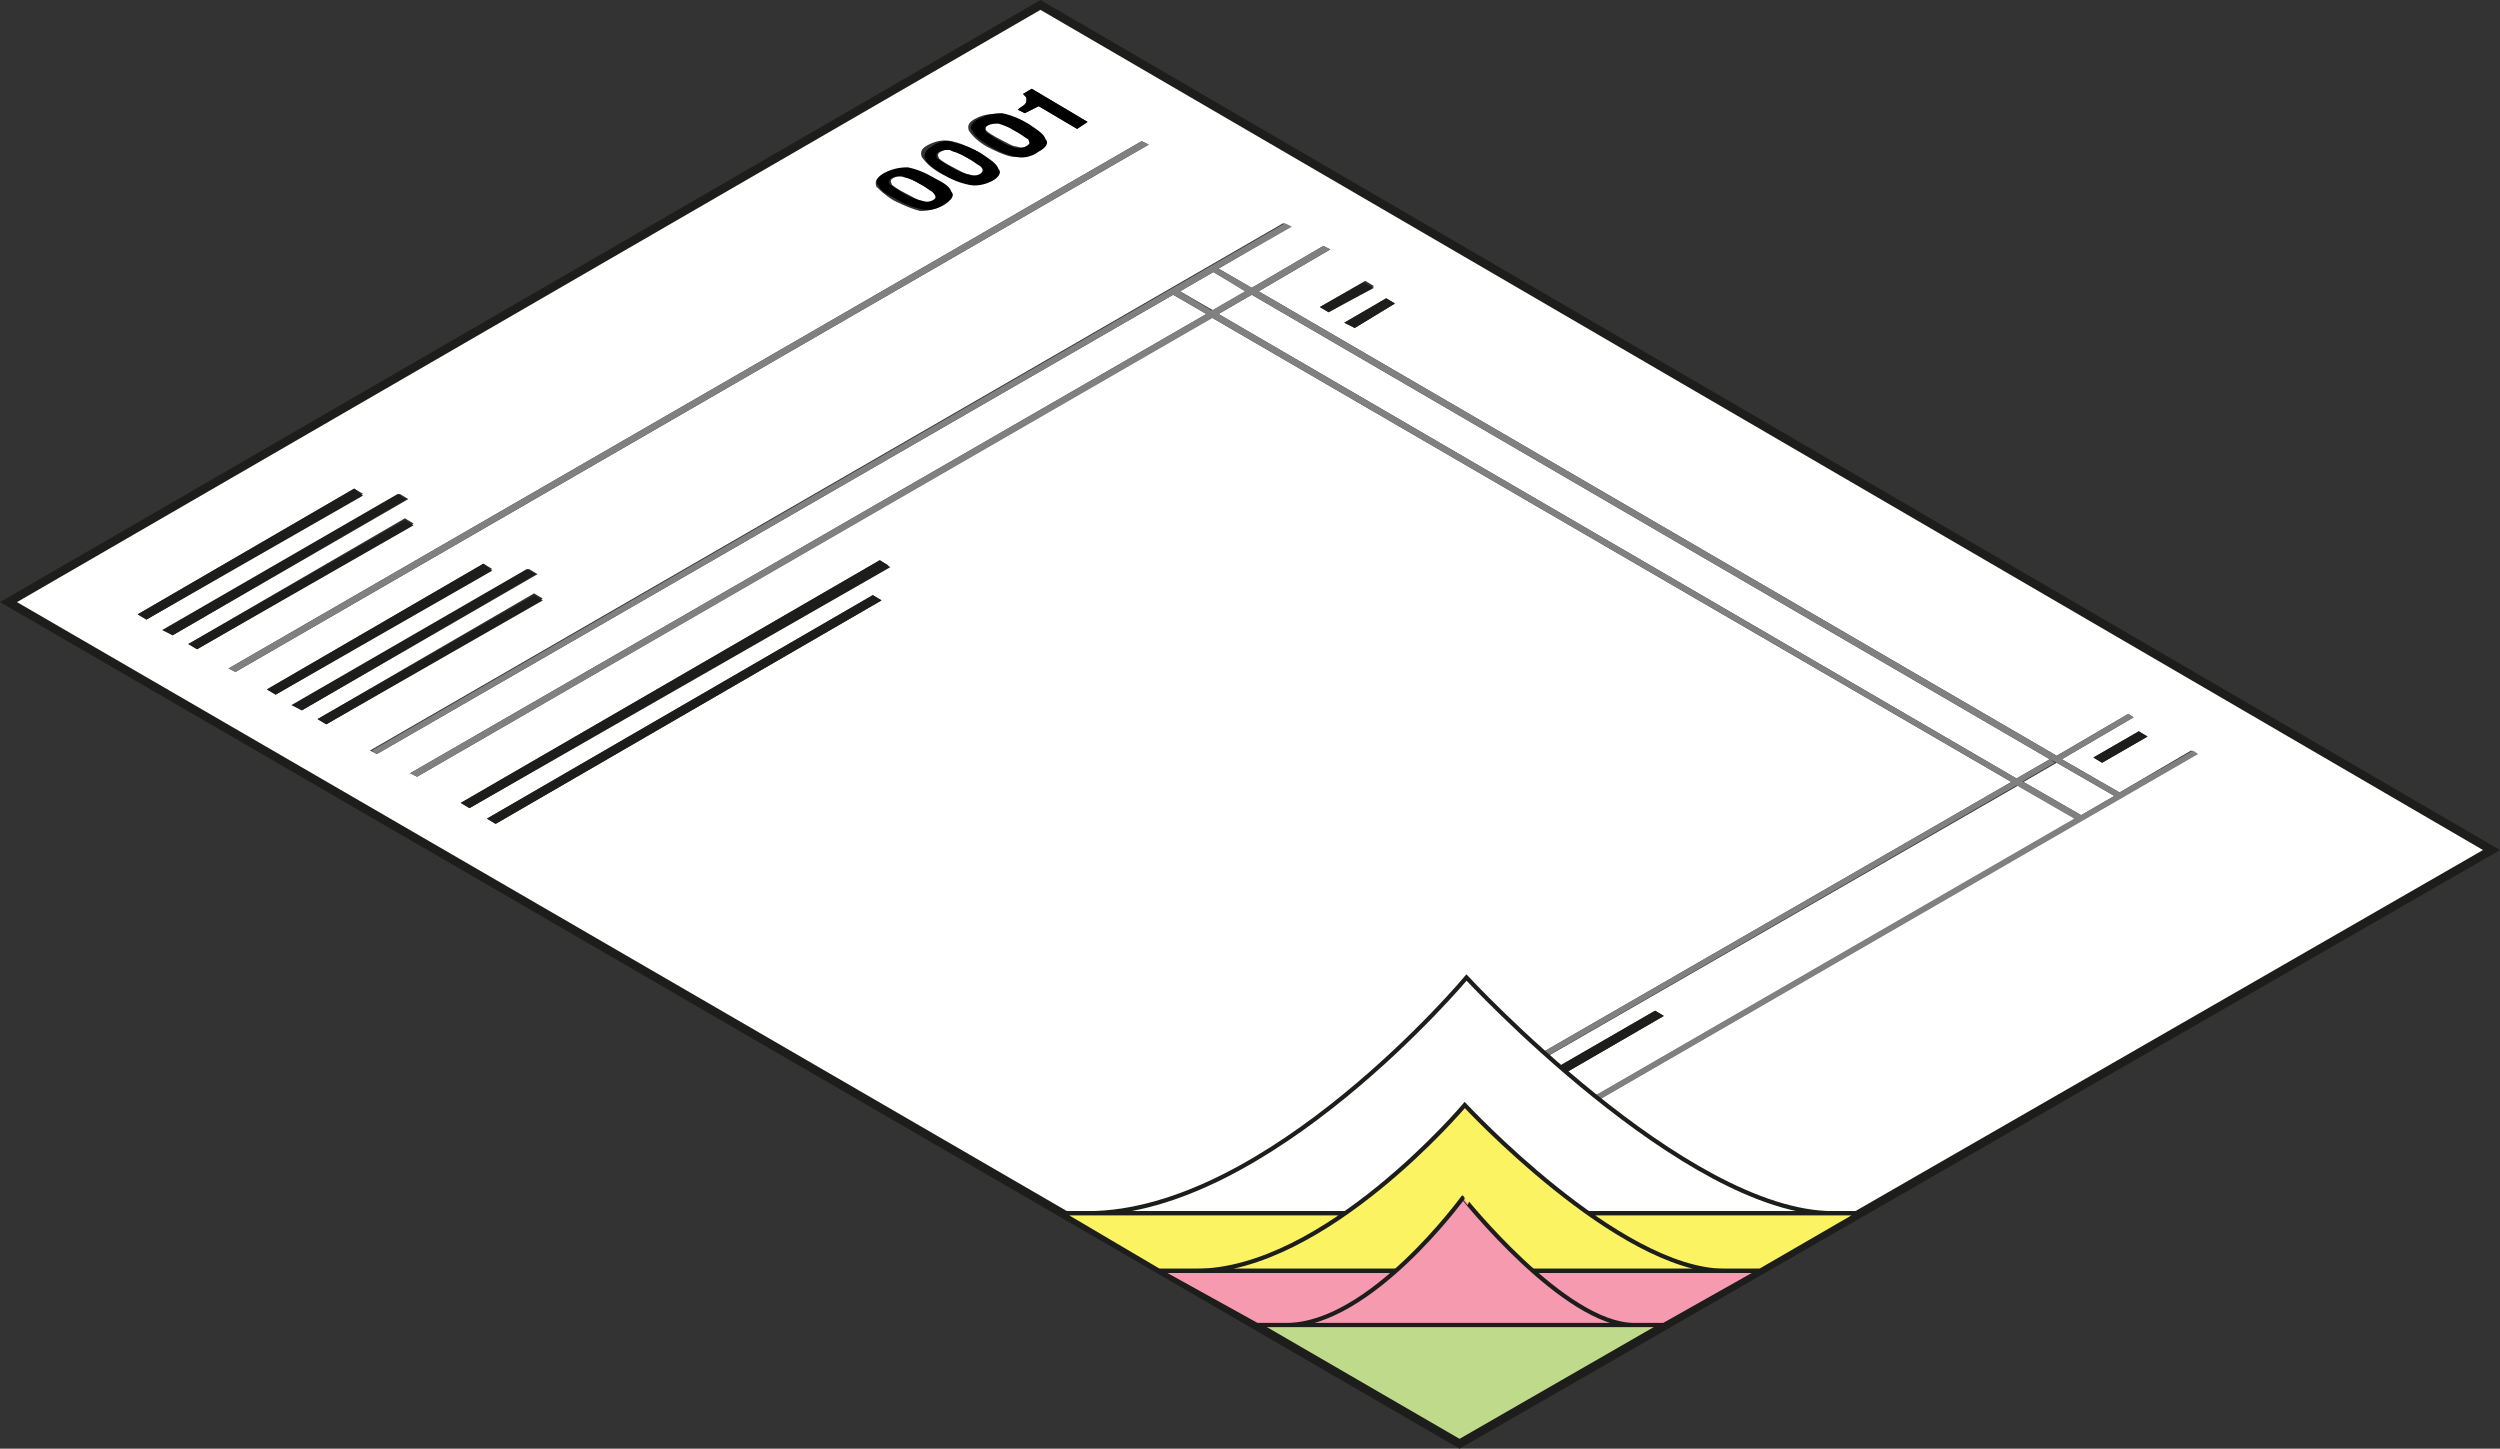 <?xml version="1.0" encoding="utf-8"?>
<!-- Generator: Adobe Illustrator 15.0.2, SVG Export Plug-In . SVG Version: 6.00 Build 0)  -->
<!DOCTYPE svg PUBLIC "-//W3C//DTD SVG 1.1//EN" "http://www.w3.org/Graphics/SVG/1.1/DTD/svg11.dtd">
<svg version="1.1" id="Layer_1" xmlns="http://www.w3.org/2000/svg" xmlns:xlink="http://www.w3.org/1999/xlink" x="0px" y="0px"
	 width="146.693px" height="85.004px" viewBox="40.039 0.018 146.693 85.004" enable-background="new 40.039 0.018 146.693 85.004"
	 xml:space="preserve">
<rect x="40.039" y="0.018" width="146.693" height="85.004" fill="#333333" stroke="none"/>
<g enable-background="new    ">
	<g>
		<g>
			<defs>
				<polygon id="SVGID_1_" points="125.68,84.733 40.537,35.348 101.09,0.307 186.232,49.897 				"/>
			</defs>
			<clipPath id="SVGID_2_">
				<use xlink:href="#SVGID_1_"  overflow="visible"/>
			</clipPath>
			<g clip-path="url(#SVGID_2_)">
				<path fill="#FFFFFF" d="M160.721,44.774l-1.947,1.127l3.381,1.947l1.947-1.127L160.721,44.774 M113.487,17.315l-1.947,1.127
					l46.823,27.253l1.947-1.127L113.487,17.315 M111.233,15.983l-1.947,1.127l1.947,1.127l1.946-1.127L111.233,15.983
					 M92.483,10.451c-0.205,0.103-0.205,0.205-0.103,0.41c0.103,0.103,0.41,0.308,0.82,0.513c0.41,0.205,0.717,0.41,0.922,0.41
					c0.205,0.103,0.512,0.103,0.717,0s0.205-0.205,0.103-0.41c-0.103-0.103-0.41-0.308-0.82-0.513
					c-0.41-0.205-0.717-0.41-0.922-0.41C92.893,10.348,92.688,10.348,92.483,10.451 M95.25,8.914
					c-0.205,0.102-0.205,0.205-0.102,0.41c0.102,0.103,0.41,0.307,0.819,0.512c0.41,0.205,0.717,0.41,0.922,0.41
					c0.307,0.103,0.512,0.103,0.717,0c0.205-0.102,0.205-0.205,0.102-0.41c-0.102-0.103-0.41-0.307-0.819-0.512
					c-0.41-0.205-0.717-0.41-0.922-0.41C95.66,8.709,95.455,8.812,95.25,8.914 M98.016,7.274c-0.205,0.103-0.205,0.205-0.103,0.41
					c0.103,0.103,0.41,0.308,0.82,0.513c0.41,0.205,0.717,0.41,0.922,0.41c0.308,0.103,0.512,0.103,0.717-0.103
					c0.205-0.103,0.205-0.205,0.103-0.41s-0.41-0.308-0.82-0.512c-0.41-0.205-0.717-0.41-0.922-0.41
					C98.426,7.172,98.221,7.172,98.016,7.274 M113.078,73.872l-0.513-0.307l24.589-14.242l0.514,0.308L113.078,73.872
					 M163.385,44.774l-0.513-0.307l2.663-1.538l0.514,0.307L163.385,44.774 M69.123,48.36l-0.512-0.307l22.643-13.115l0.512,0.308
					L69.123,48.36 M119.532,19.262l-0.614-0.308l2.459-1.434l0.512,0.307L119.532,19.262 M67.586,47.438l-0.512-0.308l24.59-14.241
					l0.512,0.307L67.586,47.438 M117.996,18.34l-0.514-0.307l2.664-1.537l0.513,0.308L117.996,18.34 M62.156,44.262l-0.41-0.205
					l53.586-30.942l0.409,0.205l-4.201,2.459l1.947,1.127l4.2-2.459l0.41,0.205l-4.201,2.459l46.824,27.253l4.2-2.458l0.308,0.205
					l-4.201,2.458l3.381,1.947l4.201-2.459l0.308,0.205l-53.483,30.941l-0.307-0.205l46.721-26.945l-3.381-1.947l-46.824,26.946
					l-0.308-0.204l46.721-26.947l-46.926-27.253L64.512,45.594l-0.41-0.205l46.721-26.947l-1.947-1.127L62.156,44.262 M59.185,42.52
					l-0.512-0.308l12.705-7.377l0.512,0.308L59.185,42.52 M57.75,41.7l-0.512-0.307l13.832-7.992l0.512,0.307L57.75,41.7
					 M56.213,40.778l-0.512-0.308l12.705-7.377l0.512,0.308L56.213,40.778 M53.857,39.446l-0.41-0.205l53.585-30.942l0.41,0.205
					L53.857,39.446 M51.603,38.114l-0.512-0.307l12.705-7.377l0.513,0.307L51.603,38.114 M50.168,37.294l-0.513-0.307l13.832-7.992
					L64,29.303L50.168,37.294 M48.631,36.373l-0.512-0.308l12.705-7.377l0.512,0.308L48.631,36.373 M100.167,6.66l-0.41-0.205
					c0.205-0.102,0.308-0.205,0.41-0.307c0.103-0.103,0.103-0.205,0.103-0.307c0-0.103,0-0.103-0.103-0.205l-0.102-0.103
					l0.512-0.308l3.278,1.947l-0.615,0.41l-2.254-1.332L100.167,6.66 M95.352,12.09c-0.41,0.205-0.819,0.308-1.332,0.308
					c-0.41-0.103-0.922-0.308-1.537-0.615c-0.512-0.308-0.82-0.615-1.024-0.82c-0.103-0.307,0-0.512,0.41-0.717
					c0.41-0.205,0.82-0.307,1.332-0.205s0.922,0.307,1.537,0.615c0.512,0.307,0.922,0.615,1.025,0.819
					C95.864,11.578,95.762,11.885,95.352,12.09 M98.016,10.553c-0.41,0.205-0.82,0.307-1.332,0.205
					c-0.512-0.103-0.922-0.308-1.537-0.615c-0.513-0.308-0.82-0.615-1.025-0.922c-0.103-0.307,0-0.512,0.41-0.717
					c0.41-0.205,0.819-0.307,1.332-0.205c0.513,0.102,0.922,0.307,1.537,0.615c0.512,0.307,0.82,0.615,1.024,0.922
					C98.631,10.041,98.528,10.246,98.016,10.553 M100.782,8.914c-0.41,0.205-0.819,0.307-1.332,0.307
					c-0.513-0.103-0.922-0.307-1.537-0.615c-0.512-0.307-0.82-0.615-1.024-0.922c-0.103-0.307,0-0.512,0.41-0.717
					c0.41-0.205,0.82-0.308,1.332-0.205s0.922,0.308,1.537,0.615c0.513,0.307,0.82,0.615,1.025,0.922
					C101.397,8.401,101.295,8.709,100.782,8.914 M101.09,0.307L40.537,35.348l85.143,49.486l60.553-34.938L101.09,0.307"/>
				<path fill="#1D1D1B" d="M60.824,28.688l-12.705,7.377l0.512,0.308l12.705-7.274L60.824,28.688 M63.385,28.996l-13.832,7.992
					l0.615,0.307l13.729-7.992L63.385,28.996 M63.795,30.532L51.09,37.807l0.512,0.307l12.705-7.274L63.795,30.532 M68.406,33.094
					l-12.705,7.377l0.512,0.308l12.705-7.274L68.406,33.094 M70.967,33.401l-13.832,7.992L57.75,41.7l13.729-7.992L70.967,33.401
					 M71.377,34.938l-12.705,7.274l0.512,0.308l12.705-7.274L71.377,34.938 M91.664,32.889L67.074,47.13l0.512,0.308l24.692-14.139
					L91.664,32.889 M91.254,34.938L68.611,48.053l0.512,0.307l22.643-13.114L91.254,34.938 M120.045,16.598l-2.563,1.435
					l0.514,0.307l2.663-1.434L120.045,16.598 M121.377,17.521l-2.459,1.434l0.614,0.308l2.356-1.435L121.377,17.521 M137.154,59.323
					l-24.691,14.242l0.614,0.307l24.591-14.241L137.154,59.323 M165.535,42.93l-2.663,1.538l0.513,0.307l2.664-1.537L165.535,42.93"
					/>
				<path fill="#808080" d="M107.032,8.299L53.447,39.241l0.41,0.205l53.585-30.942L107.032,8.299 M115.434,13.115L61.849,44.057
					l0.307,0.205l46.721-26.947l-0.205-0.103l0.41-0.205l0.205,0.103l1.947-1.127l-0.205-0.103l0.307-0.205l0.205,0.102l4.303-2.459
					L115.434,13.115 M110.823,18.442L64.103,45.389l0.41,0.205l46.721-26.947L110.823,18.442 M113.078,17.11l-1.947,1.127
					l0.41,0.205l1.947-1.127L113.078,17.11 M117.688,14.447l-4.2,2.459l0.409,0.205l4.201-2.459L117.688,14.447 M158.057,45.901
					l-46.721,26.947l0.308,0.204l46.72-26.946L158.057,45.901 M160.311,44.569l-1.947,1.127l0.309,0.205l1.945-1.127L160.311,44.569
					 M164.921,41.905l-4.2,2.458l0.307,0.205l4.201-2.458L164.921,41.905 M168.712,44.057l-4.304,2.459l0.205,0.102l-0.307,0.205
					l-0.205-0.102l-1.947,1.127l0.205,0.102l-0.41,0.205l-0.204-0.102l-46.618,26.945l0.307,0.205l53.586-30.941L168.712,44.057
					 M109.082,17.008l-0.41,0.205l0.205,0.103l1.947,1.127l0.308,0.205l46.926,27.253l0.307,0.205l3.382,1.947l0.204,0.102
					l0.41-0.205l-0.205-0.102l-3.381-1.947l-0.41-0.205l-46.823-27.253l-0.41-0.205l-1.844-1.127L109.082,17.008 M111.335,15.676
					l-0.307,0.205l0.205,0.103l1.844,1.127l0.41,0.205l46.823,27.253l0.41,0.205l3.381,1.947l0.205,0.102l0.307-0.205l-0.205-0.102
					l-3.381-1.947l-0.307-0.205L113.896,17.11l-0.409-0.205l-1.947-1.127L111.335,15.676"/>
				<path d="M94.737,11.783c-0.205,0.103-0.41,0.103-0.717,0c-0.307-0.103-0.615-0.205-0.922-0.41
					c-0.41-0.205-0.615-0.41-0.82-0.513c-0.103-0.102-0.103-0.307,0.103-0.41s0.41-0.103,0.615-0.103
					c0.205,0.103,0.615,0.205,0.922,0.41c0.41,0.205,0.615,0.41,0.819,0.512C95.045,11.578,94.942,11.68,94.737,11.783
					 M91.971,10.144c-0.41,0.205-0.615,0.512-0.41,0.717c0.103,0.308,0.41,0.513,1.025,0.82c0.512,0.308,1.024,0.512,1.537,0.615
					c0.41,0.103,0.922,0,1.332-0.307c0.41-0.205,0.615-0.513,0.41-0.717c-0.102-0.308-0.41-0.512-1.024-0.82
					c-0.512-0.307-1.024-0.512-1.537-0.615C92.791,9.836,92.381,9.938,91.971,10.144 M97.504,10.246
					c-0.205,0.103-0.41,0.103-0.717,0c-0.308-0.102-0.615-0.205-0.922-0.41c-0.41-0.205-0.615-0.41-0.819-0.512
					c-0.103-0.103-0.103-0.308,0.103-0.41c0.205-0.103,0.41-0.103,0.615-0.103c0.205,0.103,0.615,0.205,0.922,0.41
					c0.41,0.205,0.615,0.41,0.82,0.512C97.811,9.938,97.708,10.144,97.504,10.246 M94.737,8.606c-0.41,0.205-0.512,0.512-0.41,0.717
					c0.103,0.307,0.41,0.512,1.024,0.922c0.512,0.308,1.025,0.513,1.537,0.615c0.41,0.103,0.922,0,1.332-0.205
					c0.41-0.205,0.615-0.512,0.41-0.717c-0.103-0.308-0.41-0.512-1.024-0.922c-0.513-0.307-1.025-0.512-1.537-0.615
					C95.557,8.197,95.147,8.299,94.737,8.606 M100.27,8.606c-0.205,0.103-0.41,0.103-0.615,0.103
					c-0.307-0.103-0.615-0.205-0.922-0.41c-0.41-0.205-0.615-0.41-0.82-0.513c-0.103-0.102-0.103-0.307,0.103-0.41
					s0.41-0.103,0.615-0.103c0.307,0.103,0.615,0.205,0.922,0.41c0.41,0.205,0.615,0.41,0.82,0.512
					C100.475,8.401,100.475,8.504,100.27,8.606 M97.504,6.967c-0.41,0.205-0.615,0.512-0.41,0.717
					c0.103,0.308,0.41,0.513,1.025,0.922c0.512,0.308,1.024,0.512,1.537,0.615c0.41,0.103,0.922,0,1.332-0.307
					c0.41-0.205,0.615-0.513,0.41-0.717c-0.102-0.308-0.41-0.513-1.024-0.922c-0.512-0.307-1.024-0.512-1.537-0.615
					C98.323,6.66,97.914,6.762,97.504,6.967 M100.578,5.225l-0.512,0.308l0.102,0.103c0.103,0.103,0.103,0.103,0.103,0.205
					c0,0.102,0,0.205-0.103,0.307c-0.102,0.103-0.205,0.103-0.41,0.307l0.41,0.205l0.82-0.41l2.254,1.332l0.615-0.41L100.578,5.225"
					/>
			</g>
		</g>
	</g>
</g>
<path fill="#C0DA8C" stroke="#1D1D1B" stroke-width="0.25" stroke-miterlimit="10" d="M125.68,84.733l-23.36-13.525h46.823
	L125.68,84.733z"/>
<path fill="#FFFFFF" stroke="#1D1D1B" stroke-width="0.25" stroke-miterlimit="10" d="M147.605,71.208h-43.75
	c10.656,0,22.234-13.831,22.234-13.831S138.896,71.208,147.605,71.208z"/>
<path fill="none" stroke="#1D1D1B" stroke-width="0.5" stroke-miterlimit="10" d="M40.537,35.348l85.143,49.385l60.553-34.836
	L101.09,0.307L40.537,35.348z"/>
<path fill="#FCF362" stroke="#1D1D1B" stroke-width="0.25" stroke-miterlimit="10" d="M133.262,71.208h15.881l-5.84,3.382h-35.246
	l-5.738-3.382h16.599 M141.254,74.589h-31.045c7.583,0,15.779-9.733,15.779-9.733S135.004,74.589,141.254,74.589z"/>
<path fill="#F69BAF" stroke="#1D1D1B" stroke-width="0.25" stroke-linejoin="bevel" stroke-miterlimit="10" d="M129.982,74.589
	h13.32l-5.635,3.177h-23.874l-5.737-3.177h13.934 M135.926,77.766h-20.389c4.918,0,10.348-7.48,10.348-7.48
	S131.827,77.766,135.926,77.766z"/>
</svg>
